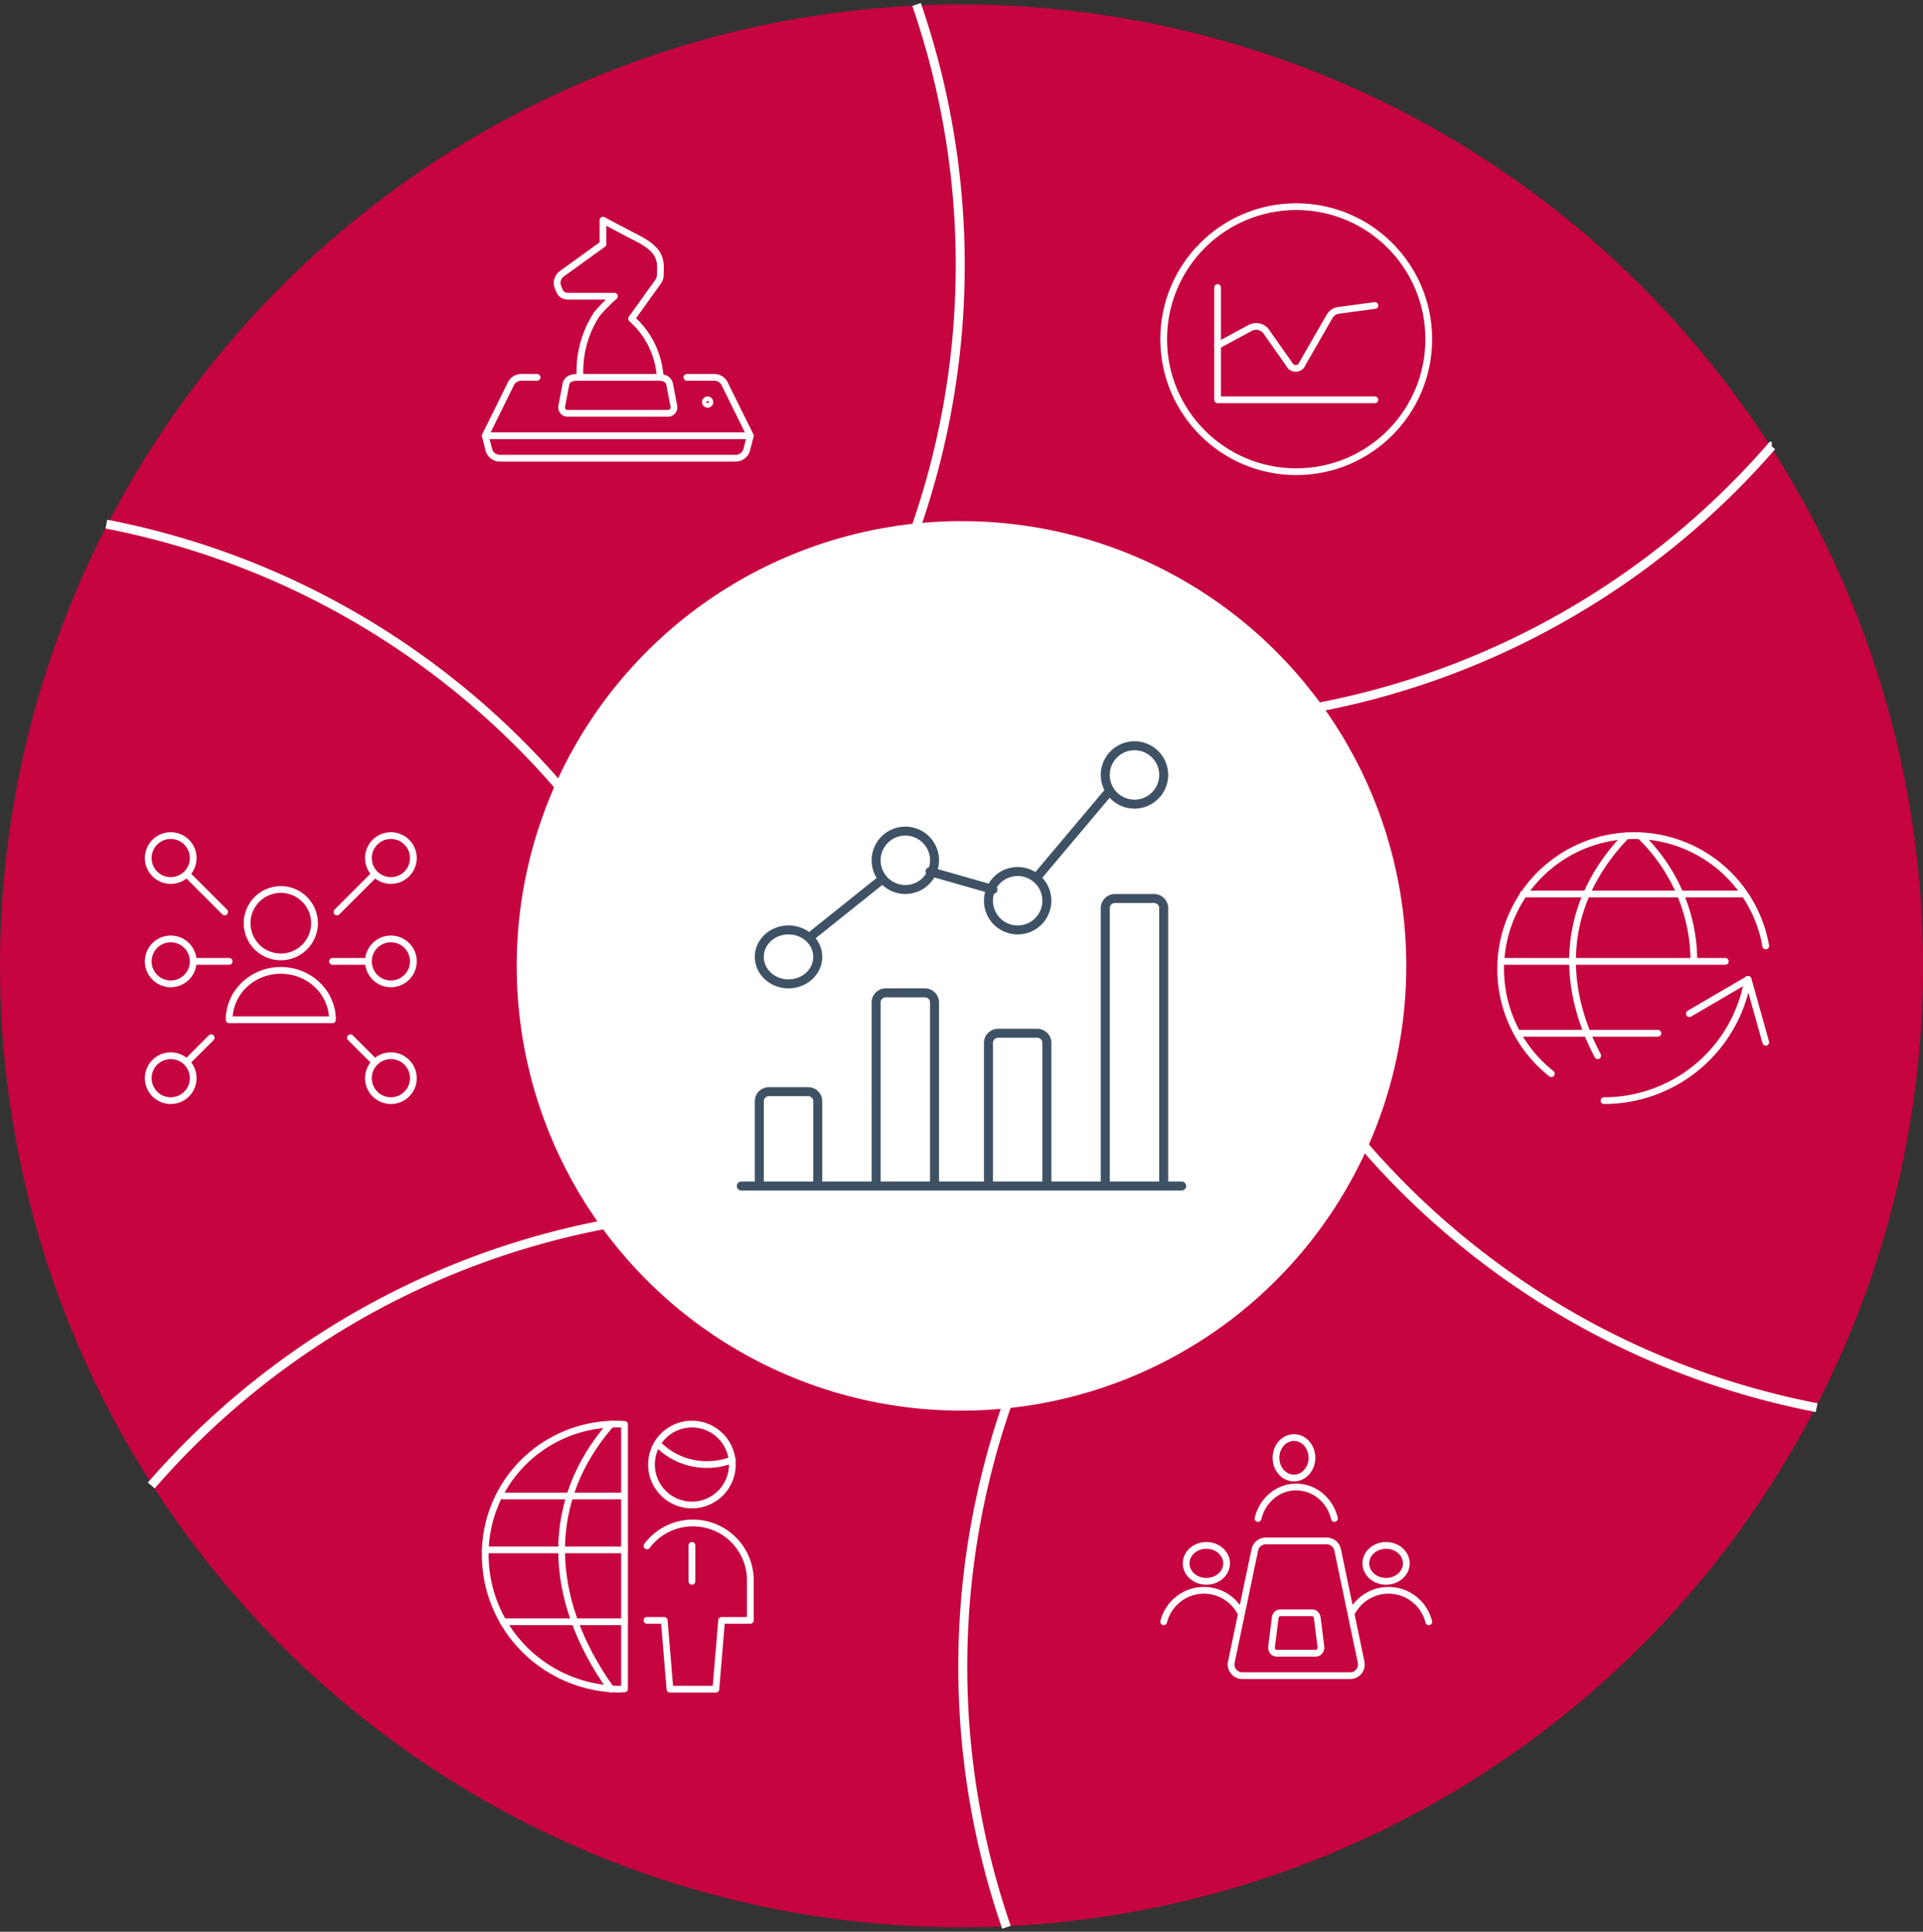 <svg width="428" height="430" viewBox="0 0 428 430" fill="none" xmlns="http://www.w3.org/2000/svg"><rect x="0" y="0" width="428" height="430" fill="#333333" stroke="none"/><circle cx="214" cy="215" r="214" fill="#C60440"/><circle cx="214" cy="215" r="99" fill="#fff"/><path d="M204 1v0a177.918 177.918 0 010 116v0m200.33 196.34v0a177.919 177.919 0 01-100.459-58v0m90.459-156v0a177.924 177.924 0 01-100.459 58v0M224 429v0a177.918 177.918 0 010-116v0M23.67 116.66v0a177.924 177.924 0 01100.46 58v0m-90.46 156v0a177.921 177.921 0 01100.46-58v0" stroke="#fff" stroke-width="2"/><path d="M165 264h98m-81-18.9c0-.557-.228-1.091-.635-1.485a2.2 2.2 0 00-1.532-.615h-8.666a2.2 2.2 0 00-1.532.615A2.066 2.066 0 00169 245.1V264h13v-18.9zm26-21.95c0-.57-.228-1.117-.635-1.52a2.175 2.175 0 00-1.532-.63h-8.666c-.575 0-1.126.227-1.532.63-.407.403-.635.95-.635 1.52V264h13v-40.85zm25 8.975c0-.564-.228-1.104-.635-1.503a2.189 2.189 0 00-1.532-.622h-8.666c-.575 0-1.126.224-1.532.622a2.103 2.103 0 00-.635 1.503V264h13v-31.875zm26-29.992c0-.565-.228-1.108-.635-1.508a2.183 2.183 0 00-1.532-.625h-8.666c-.575 0-1.126.225-1.532.625-.407.4-.635.943-.635 1.508V264h13v-61.867zM175.5 219c3.59 0 6.5-2.686 6.5-6s-2.91-6-6.5-6-6.5 2.686-6.5 6 2.91 6 6.5 6zm26-21a6.5 6.5 0 100-13 6.5 6.5 0 000 13zm25 9a6.5 6.5 0 100-13 6.5 6.5 0 000 13zm26-28a6.5 6.5 0 100-13 6.5 6.5 0 000 13zM181 208l15-12m11-2l14 4m26-22l-16 19" stroke="#3F5265" stroke-width="2" stroke-linecap="round" stroke-linejoin="round"/><g clip-path="url(#clip0_4201_2)" stroke="#fff" stroke-width="1.5" stroke-linecap="round" stroke-linejoin="round"><path d="M75 203l8-8m4 1a5 5 0 100-10 5 5 0 000 10zm-9 35l5 5m4 9a5 5 0 100-10 5 5 0 000 10zm-37-42l-8-8m-4 1a5 5 0 100-10 5 5 0 000 10zm9 35l-5 5m-4 9a5 5 0 100-10 5 5 0 000 10zm36-31h8m5 5a5 5 0 100-10 5 5 0 000 10zm-36-5h-8m-5 5a5 5 0 100-10 5 5 0 000 10zm13 8c0-2.917 1.212-5.715 3.368-7.778C56.525 217.159 59.45 216 62.5 216s5.975 1.159 8.132 3.222C72.788 221.285 74 224.083 74 227H51zm11.5-14a7.5 7.5 0 100-15 7.5 7.5 0 000 15z"/></g><g clip-path="url(#clip1_4201_2)" stroke="#fff" stroke-width="1.5" stroke-linecap="round" stroke-linejoin="round"><path d="M136 376c-14.667-20.54-14.667-42.311 0-59m-24 44h27m-27-28h27m-31 12h31"/><path d="M139 317.073c-.426-.018-.847-.067-1.279-.067-3.87-.08-7.717.606-11.317 2.019a29.155 29.155 0 00-9.647 6.213 28.916 28.916 0 00-6.471 9.438 28.73 28.73 0 00-2.285 11.189 29.8 29.8 0 008.566 21.12A30.232 30.232 0 00137.626 376c.465 0 .914-.049 1.374-.067v-58.86zM154 344v8m-10 8.69h3.833l1.278 15.31h10.222l1.278-15.31H167v-8.931c0-2.678-.844-5.288-2.412-7.46a12.774 12.774 0 00-6.325-4.644 12.799 12.799 0 00-7.851-.075 12.78 12.78 0 00-6.412 4.523M147 322a14.508 14.508 0 004.725 2.961 15.551 15.551 0 005.612 1.039 15.504 15.504 0 005.663-1.059"/><path d="M154 335a9 9 0 009-9 9 9 0 00-9-9 9 9 0 00-9 9 9 9 0 009 9z"/></g><g clip-path="url(#clip2_4201_2)" stroke="#fff" stroke-width="1.5" stroke-linecap="round" stroke-linejoin="round"><path d="M288.5 105c16.292 0 29.5-13.208 29.5-29.5S304.792 46 288.5 46 259 59.208 259 75.5s13.208 29.5 29.5 29.5z"/><path d="M306 89h-35V64"/><path d="M271 76.916l7.24-3.915a2.824 2.824 0 011.955-.268c.665.148 1.245.53 1.623 1.068l5.147 7.306c.122.274.329.507.594.666a1.603 1.603 0 001.755-.07c.25-.18.436-.428.532-.71l6.096-10.598c.2-.348.484-.647.828-.873a2.783 2.783 0 011.153-.43L306 68"/></g><g clip-path="url(#clip3_4201_2)" stroke="#fff" stroke-width="1.5" stroke-linecap="round" stroke-linejoin="round"><path d="M338 230h31m-30-31h49m-4 15h-50m11.28 25a29.711 29.711 0 01-11.216-25.249 29.692 29.692 0 014.311-13.558 29.719 29.719 0 0123.742-14.15 29.742 29.742 0 0125.132 11.504A29.698 29.698 0 01393 210.561M362 186c-13.533 14.02-15.554 31.565-6.395 49M365 186c7.713 7.496 12.02 17.544 12 28m-1 11.636L389.077 218 393 232"/><path d="M389 218a32.487 32.487 0 01-11.069 19.35A32.45 32.45 0 01357 245"/></g><path d="M268.5 352c2.485 0 4.5-1.791 4.5-4s-2.015-4-4.5-4-4.5 1.791-4.5 4 2.015 4 4.5 4zm7.5 6.711a9.262 9.262 0 00-3.929-3.741 9.21 9.21 0 00-10.262 1.382A9.29 9.29 0 00259 361m49.5-9c2.485 0 4.5-1.791 4.5-4s-2.015-4-4.5-4-4.5 1.791-4.5 4 2.015 4 4.5 4zm-7.5 6.711a9.262 9.262 0 013.929-3.741 9.21 9.21 0 0110.262 1.382A9.29 9.29 0 01318 361m-30-32c2.209 0 4-2.015 4-4.5s-1.791-4.5-4-4.5-4 2.015-4 4.5 1.791 4.5 4 4.5zm9 9c-.482-2.002-1.579-3.777-3.118-5.044A8.457 8.457 0 00288.5 331a8.457 8.457 0 00-5.382 1.956c-1.539 1.267-2.636 3.042-3.118 5.044m22.949 32a2.482 2.482 0 01-.515 2.08 2.518 2.518 0 01-1.945.92h-23.978a2.518 2.518 0 01-2.438-1.902 2.482 2.482 0 01-.022-1.098l5.235-25a2.503 2.503 0 01.872-1.436 2.524 2.524 0 011.589-.564h13.506c.579 0 1.14.2 1.589.564.448.365.756.872.872 1.436l5.235 25z" stroke="#fff" stroke-width="1.5" stroke-linecap="round" stroke-linejoin="round"/><path d="M293.989 366.532a1.45 1.45 0 01-.035.545 1.35 1.35 0 01-.231.479c-.107.14-.239.251-.387.328a1.028 1.028 0 01-.471.116h-8.73c-.163 0-.323-.04-.471-.116a1.164 1.164 0 01-.387-.328 1.35 1.35 0 01-.231-.479 1.43 1.43 0 01-.034-.545l.81-6.429c.039-.306.174-.586.38-.789.206-.203.47-.314.743-.314h7.11c.273 0 .537.111.743.314.206.203.341.483.38.789l.811 6.429zM119.543 84h-3.545a2.54 2.54 0 00-1.348.389 2.589 2.589 0 00-.945 1.049L108 97h59l-5.705-11.562a2.589 2.589 0 00-.945-1.05 2.54 2.54 0 00-1.348-.388h-6.111M108 97l.798 3.108c.139.54.459 1.02.91 1.363a2.607 2.607 0 001.578.529h52.428c.572 0 1.127-.186 1.578-.529.451-.343.771-.823.91-1.363L167 97m-37.888-13a23.137 23.137 0 013.819-14.194 43.85 43.85 0 013.82-3.871h-10.186c-1.711 0-2.014-.93-2.546-2.58a2.65 2.65 0 01.253-1.486c.226-.459.581-.84 1.02-1.096l8.912-6.452V49s5.093 2.74 7.639 4.031c5.628 2.852 5.21 5.298 5.108 8.258a2.608 2.608 0 01-.483 1.425l-5.898 8.222a18.808 18.808 0 014.48 5.883A19.035 19.035 0 01146.936 84" stroke="#fff" stroke-width="1.5" stroke-linecap="round" stroke-linejoin="round"/><path d="M149.974 90.4a1.363 1.363 0 01-.262 1.11 1.29 1.29 0 01-.442.361 1.24 1.24 0 01-.548.129h-22.444a1.24 1.24 0 01-.548-.129 1.29 1.29 0 01-.442-.361 1.363 1.363 0 01-.262-1.11l.971-5.067c.348-1.088 1.457-1.333 2.556-1.333h17.894c1.099 0 2.208.245 2.556 1.333l.971 5.067zM157.5 89a.501.501 0 110 1.002.501.501 0 010-1.002z" stroke="#fff" stroke-width="1.5" stroke-linecap="round" stroke-linejoin="round"/><defs><clipPath id="clip0_4201_2"><path fill="#fff" transform="translate(32 185)" d="M0 0h61v61H0z"/></clipPath><clipPath id="clip1_4201_2"><path fill="#fff" transform="translate(107 316)" d="M0 0h61v61H0z"/></clipPath><clipPath id="clip2_4201_2"><path fill="#fff" transform="translate(258 45)" d="M0 0h61v61H0z"/></clipPath><clipPath id="clip3_4201_2"><path fill="#fff" transform="translate(333 185)" d="M0 0h61v61H0z"/></clipPath></defs></svg>